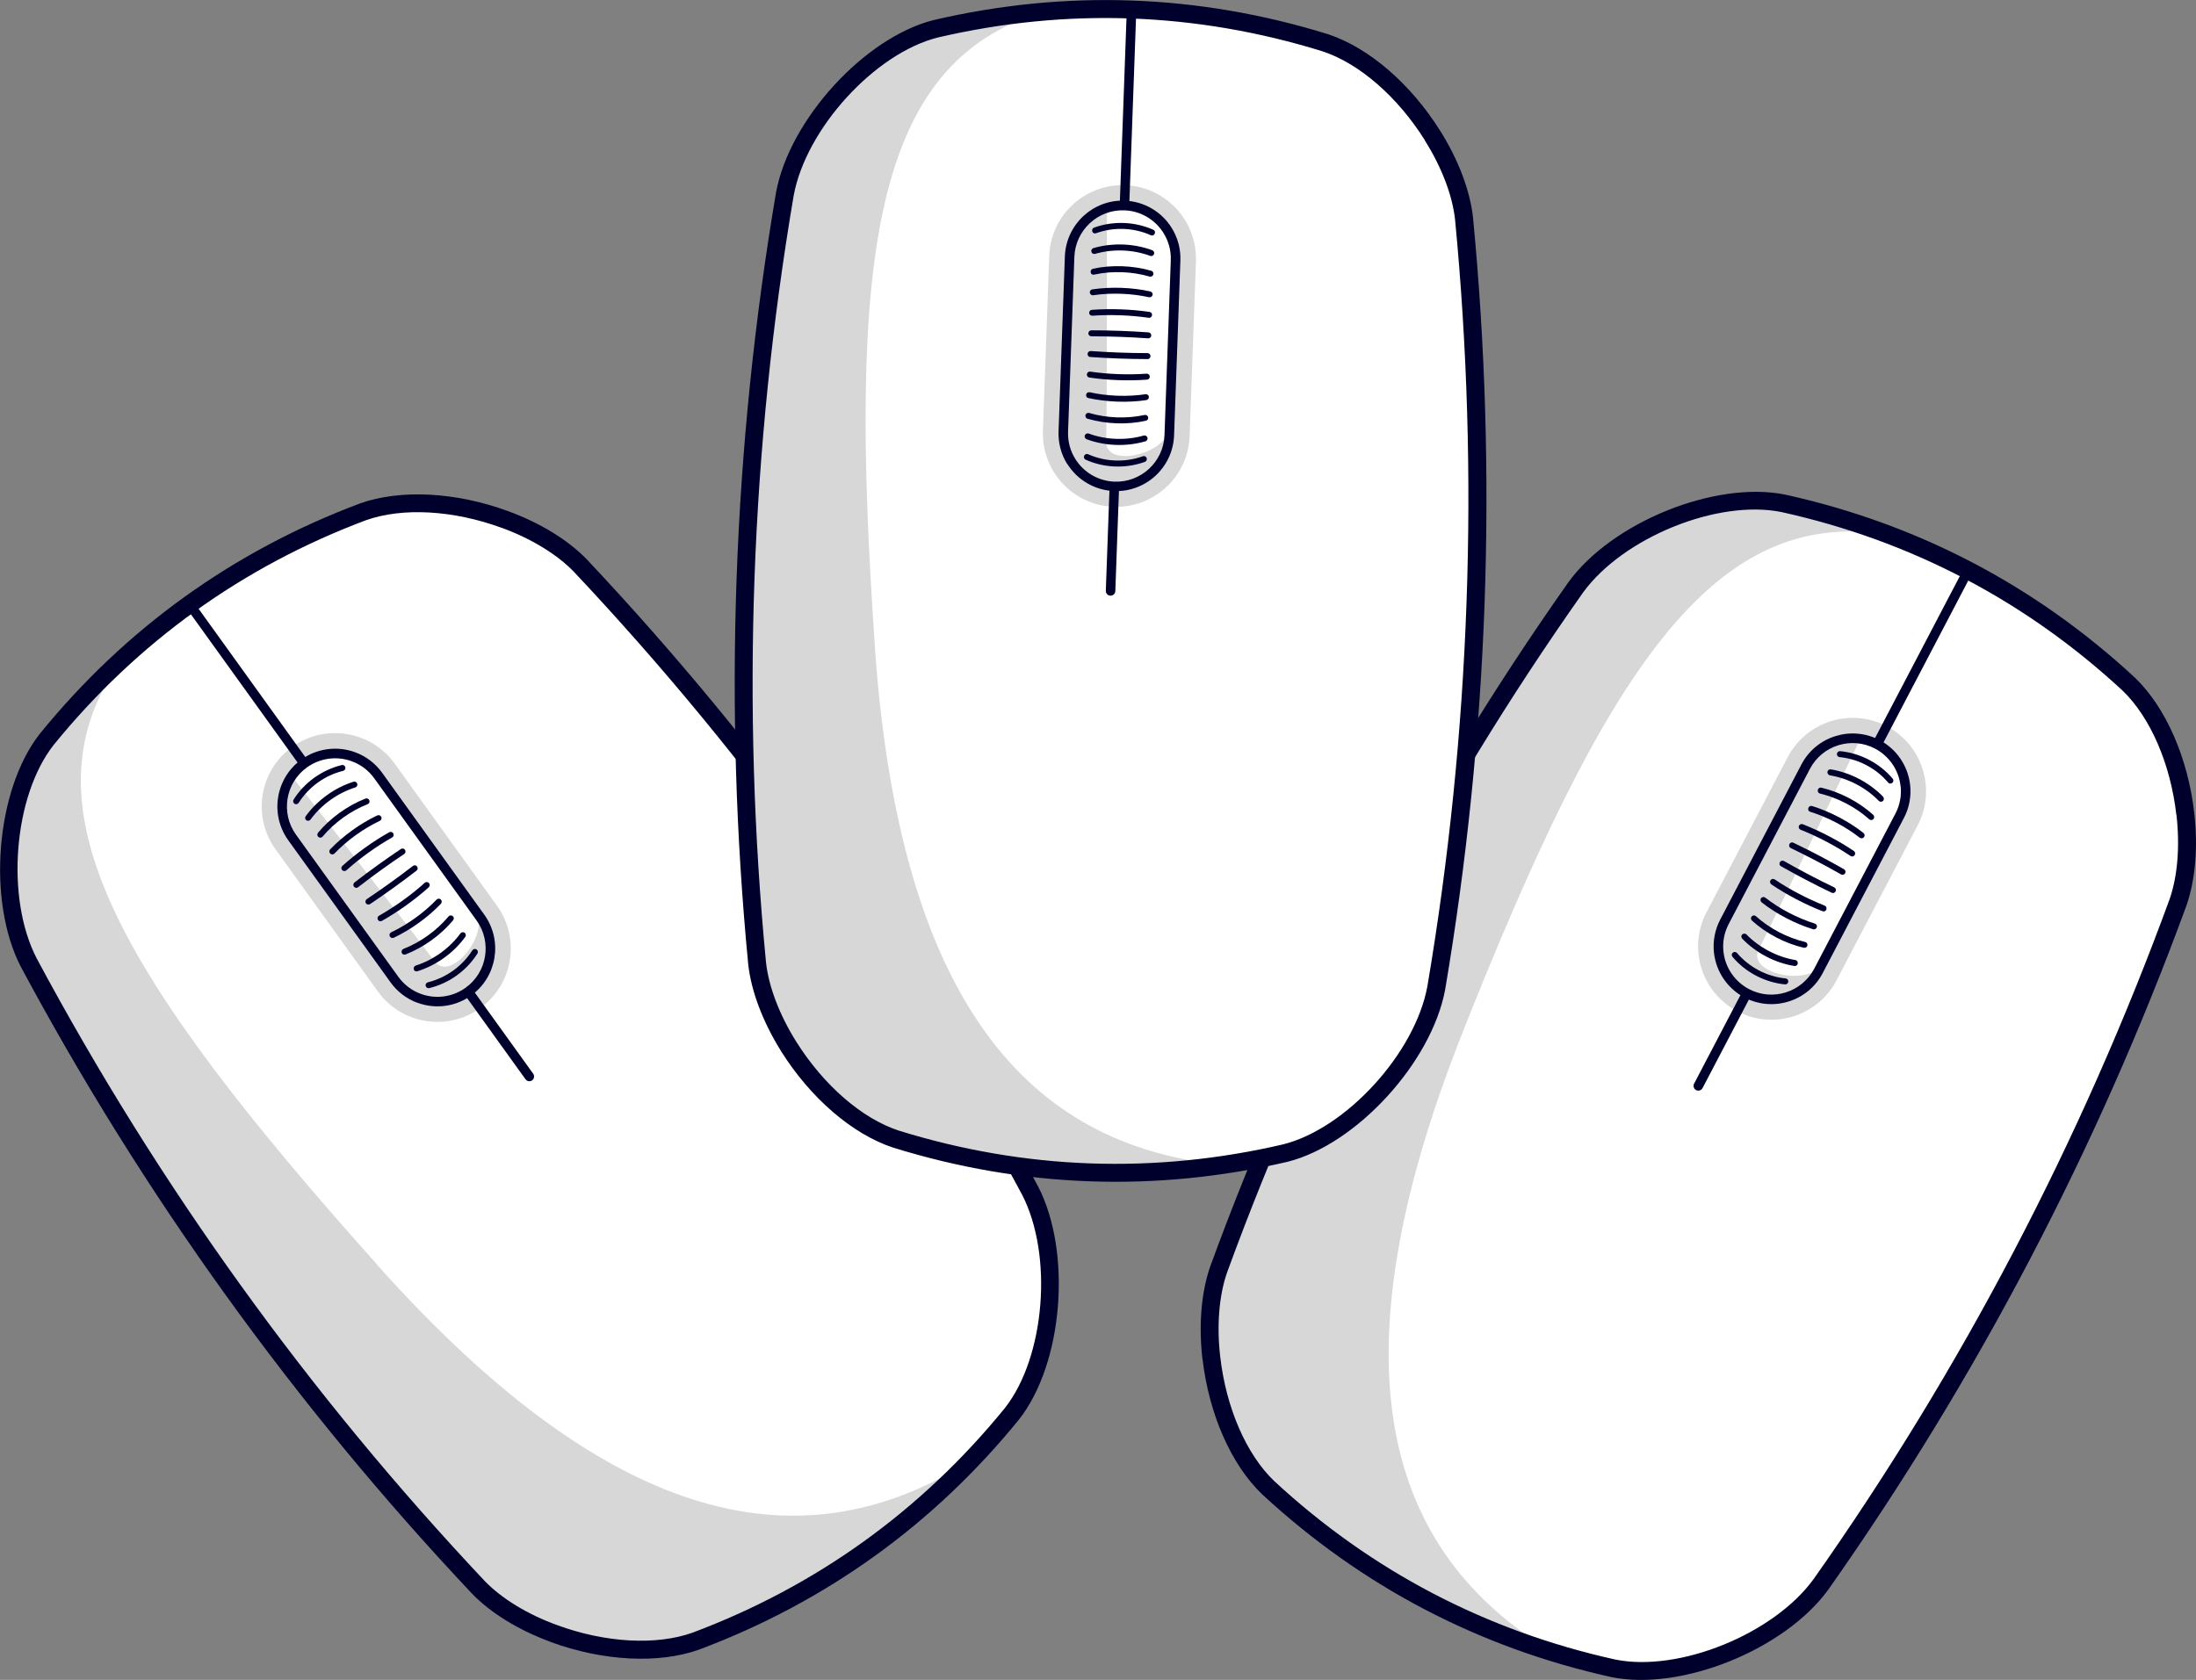 ﻿<?xml version="1.0" encoding="UTF-8"?>
<svg id="Ontwerp" xmlns="http://www.w3.org/2000/svg" viewBox="0 0 254.17 194.48">
  <rect x="0" y="0" width="254.17" height="194.48" fill="#808080" stroke="none"/>
  <defs>
    <style>
      .cls-1 {
      fill: #00002c;
      }

      .cls-1, .cls-2, .cls-3 {
      stroke-width: 0px;
      }

      .cls-2 {
      fill: #d7d7d7;
      }

      .cls-3 {
      fill: #fff;
      }
    </style>
  </defs>
  <g>
    <path class="cls-3" d="M252.08,104.47c2.61-7.45.22-19.59-5.7-25.28-11.43-10.58-24.75-17.56-39.97-20.92-8.04-1.63-19.38,3.32-24.02,9.71-17.27,24.49-31.04,50.81-41.33,78.95-2.61,7.45-.22,19.6,5.7,25.28,11.43,10.58,24.75,17.56,39.96,20.92,8.05,1.63,19.39-3.33,24.02-9.71,17.26-24.5,31.04-50.81,41.33-78.96Z"/>
    <path class="cls-2" d="M201.09,117.08c-4.15-2.17-5.76-7.32-3.58-11.46l9.4-17.96c2.17-4.15,7.31-5.76,11.46-3.59,4.15,2.18,5.76,7.32,3.59,11.47l-9.4,17.96c-2.17,4.15-7.32,5.76-11.47,3.58Z"/>
    <path class="cls-2" d="M169.22,119.68c16.52-41.71,28.87-61.14,49.34-57.78-3.91-1.47-7.95-2.71-12.14-3.63-8.04-1.63-19.38,3.32-24.02,9.71-17.27,24.49-31.04,50.81-41.33,78.95-2.61,7.45-.22,19.6,5.7,25.28,8.7,8.06,22.02,15.19,32.92,19.06-19.28-11.63-25.77-32.95-10.46-71.6Z"/>
    <path class="cls-1" d="M139.17,157.31h0c-.45-3.95-.13-7.75.91-10.71,10.27-28.11,24.22-54.76,41.46-79.21,5.05-6.95,17-11.77,25.08-10.13,15.34,3.39,28.95,10.51,40.47,21.18,3.58,3.44,6.15,9.29,6.88,15.68.45,3.94.13,7.74-.9,10.7-10.28,28.1-24.23,54.75-41.46,79.21-5.05,6.95-17,11.77-25.08,10.13-15.34-3.39-28.94-10.51-40.46-21.18-3.58-3.43-6.15-9.29-6.89-15.68ZM251.9,94.35c-.68-5.92-3.01-11.31-6.24-14.41-11.23-10.4-24.52-17.35-39.47-20.66-7.38-1.5-18.33,2.94-22.96,9.31-17.13,24.29-30.99,50.77-41.2,78.7-.93,2.66-1.22,6.13-.8,9.77h0c.68,5.92,3.02,11.31,6.25,14.4,11.23,10.4,24.52,17.35,39.47,20.66,7.38,1.5,18.33-2.94,22.96-9.31,17.12-24.29,30.99-50.78,41.2-78.7.93-2.66,1.21-6.13.8-9.77Z"/>
    <path class="cls-1" d="M196.02,125.77c-.01-.11,0-.22.06-.32l31.24-59.68c.14-.27.48-.38.75-.24.27.14.37.49.23.75l-31.24,59.68c-.14.27-.48.38-.75.24-.17-.09-.27-.25-.29-.43Z"/>
    <path class="cls-3" d="M210.47,112.4c-1.58,3-5.28,4.17-8.28,2.59h0c-3.01-1.57-4.16-5.28-2.59-8.28l9.4-17.96c1.58-3,5.28-4.17,8.28-2.59h0c3,1.57,4.16,5.28,2.59,8.28l-9.4,17.96Z"/>
    <path class="cls-2" d="M210.47,112.4l.29-.56c-2.01,2.35-8.58.72-7.19-1.95,1.39-2.66,11.7-24.25,11.74-24.34-2.51-.37-5.08.83-6.32,3.2l-9.4,17.96c-1.57,3.01-.42,6.71,2.59,8.28,3,1.57,6.71.41,8.28-2.59Z"/>
    <path class="cls-1" d="M198.38,110.32c-.15-1.33.1-2.67.72-3.86l9.4-17.96c1.71-3.27,5.76-4.53,9.03-2.83,1.97,1.03,3.29,2.96,3.55,5.17.15,1.33-.09,2.67-.72,3.86l-9.4,17.96c-1.71,3.27-5.76,4.53-9.03,2.83-1.97-1.03-3.29-2.96-3.55-5.17ZM219.97,90.97c-.21-1.84-1.32-3.45-2.96-4.31-2.72-1.43-6.1-.37-7.53,2.36l-9.4,17.96c-.52,1-.73,2.11-.6,3.22.21,1.84,1.32,3.45,2.96,4.31,2.72,1.43,6.1.37,7.54-2.36l9.4-17.96c.52-.99.73-2.11.6-3.22Z"/>
    <g>
      <path class="cls-1" d="M212.61,87.34s0-.05,0-.07c.02-.19.19-.33.38-.31,2.34.23,4.55,1.39,6.07,3.18.13.14.11.36-.04.49-.15.13-.36.11-.49-.04-1.4-1.66-3.45-2.73-5.61-2.94-.17-.02-.29-.15-.31-.3Z"/>
      <path class="cls-1" d="M211.51,89.45s0-.07,0-.1c.03-.19.21-.31.4-.28,2.26.37,4.45,1.53,6.04,3.16.12.14.13.36,0,.49-.14.13-.36.13-.49,0-1.48-1.53-3.54-2.61-5.65-2.96-.16-.03-.27-.15-.29-.3Z"/>
      <path class="cls-1" d="M210.4,91.56s0-.08,0-.12c.04-.18.23-.3.42-.25,2.16.51,4.34,1.65,5.99,3.14.14.13.15.35.03.49-.13.14-.35.15-.49.03-1.57-1.41-3.64-2.49-5.69-2.98-.15-.03-.25-.15-.27-.3Z"/>
      <path class="cls-1" d="M209.29,93.68s0-.1.01-.14c.06-.18.25-.28.43-.23,2.09.65,4.25,1.78,5.95,3.12.15.12.18.34.06.49-.12.15-.34.17-.49.06-1.63-1.28-3.72-2.38-5.73-3-.14-.04-.23-.16-.24-.29Z"/>
      <path class="cls-1" d="M208.19,95.79c0-.06,0-.11.02-.17.07-.18.27-.27.45-.2,2,.79,4.16,1.91,5.91,3.1.16.11.2.33.09.48-.11.16-.32.2-.48.09-1.71-1.15-3.82-2.26-5.77-3.03-.12-.05-.2-.16-.22-.28Z"/>
      <path class="cls-1" d="M207.08,97.91c0-.07,0-.13.03-.19.08-.17.29-.25.46-.16,1.97.94,4.1,2.06,5.86,3.07.17.1.22.31.13.47-.1.17-.31.22-.47.13-1.75-1-3.87-2.11-5.82-3.05-.11-.05-.18-.16-.19-.27Z"/>
      <path class="cls-1" d="M205.97,100.02c0-.07,0-.14.04-.21.09-.16.31-.22.47-.13,1.83,1.04,3.95,2.16,5.82,3.05.17.08.25.29.16.46-.08.17-.29.25-.46.16-1.88-.9-4.02-2.02-5.87-3.07-.1-.06-.16-.16-.17-.26Z"/>
      <path class="cls-1" d="M204.87,102.13c0-.08,0-.16.06-.23.11-.16.32-.2.48-.09,1.73,1.17,3.84,2.27,5.78,3.03.18.07.26.28.2.45-.07.18-.27.27-.45.2-1.98-.77-4.14-1.9-5.91-3.1-.09-.06-.14-.15-.15-.25Z"/>
      <path class="cls-1" d="M203.76,104.24c0-.09.01-.18.07-.26.12-.15.34-.18.49-.06,1.66,1.3,3.74,2.38,5.73,3,.18.06.3.24.23.43-.06.18-.25.28-.43.23-2.07-.64-4.24-1.77-5.95-3.11-.07-.06-.12-.15-.13-.23Z"/>
      <path class="cls-1" d="M202.66,106.36c-.01-.1.02-.19.09-.27.13-.14.35-.15.49-.02,1.57,1.42,3.64,2.5,5.69,2.98.19.04.3.23.26.41-.04.19-.23.3-.42.26-2.15-.5-4.34-1.64-5.99-3.14-.06-.06-.1-.13-.11-.22Z"/>
      <path class="cls-1" d="M201.55,108.47c-.01-.1.02-.21.1-.29.14-.13.36-.13.49,0,1.46,1.51,3.57,2.62,5.65,2.96.19.03.31.2.29.4-.03.19-.21.32-.4.29-2.25-.36-4.45-1.52-6.03-3.16-.05-.06-.09-.13-.09-.2Z"/>
      <path class="cls-1" d="M200.44,110.59c-.01-.11.03-.23.12-.3.15-.13.36-.11.49.04,1.41,1.65,3.45,2.73,5.62,2.94.19.02.33.19.31.38-.02.19-.19.33-.38.31-2.34-.23-4.56-1.39-6.07-3.18-.05-.05-.07-.12-.08-.18Z"/>
    </g>
  </g>
  <g>
    <path class="cls-3" d="M67.18,65.48c-5.49-5.67-17.42-8.98-25.15-6.24-14.59,5.47-26.79,14.25-36.62,26.35-5.07,6.46-5.72,18.82-2.09,25.83,14.15,26.42,31.5,50.53,52.05,72.34,5.48,5.67,17.42,8.99,25.15,6.24,14.59-5.47,26.79-14.25,36.62-26.34,5.07-6.46,5.72-18.83,2.09-25.83-14.16-26.41-31.5-50.53-52.05-72.34Z"/>
    <path class="cls-2" d="M55.58,116.71c-3.8,2.73-9.12,1.87-11.85-1.94l-11.84-16.45c-2.74-3.8-1.87-9.12,1.93-11.85,3.81-2.74,9.12-1.87,11.86,1.93l11.84,16.45c2.74,3.8,1.87,9.12-1.94,11.86Z"/>
    <path class="cls-2" d="M43.62,146.37C13.74,112.91,1.92,93.16,14.09,76.37c-3.07,2.83-5.98,5.89-8.69,9.23-5.07,6.46-5.72,18.82-2.09,25.83,14.15,26.42,31.5,50.53,52.05,72.34,5.48,5.67,17.42,8.99,25.15,6.24,11.1-4.16,23.45-12.88,31.79-20.88-19.04,12.02-41.01,8.27-68.69-22.75Z"/>
    <path class="cls-1" d="M63.79,190.1h0c-3.73-1.36-6.99-3.36-9.16-5.61-20.53-21.79-38.09-46.2-52.22-72.57-3.94-7.63-2.9-20.47,2.19-26.96,9.9-12.19,22.37-21.16,37.07-26.68,4.68-1.66,11.06-1.33,17.1.88,3.73,1.36,6.98,3.35,9.16,5.61,20.51,21.79,38.08,46.2,52.22,72.58,3.94,7.63,2.9,20.47-2.19,26.96-9.9,12.19-22.37,21.16-37.07,26.67-4.67,1.66-11.06,1.33-17.1-.87ZM58.05,61.1c-5.6-2.05-11.46-2.37-15.68-.88-14.33,5.38-26.5,14.14-36.16,26.02-4.65,5.92-5.59,17.7-1.97,24.7,14.03,26.2,31.49,50.46,51.88,72.11,1.96,2.02,4.93,3.84,8.37,5.09h0c5.6,2.05,11.46,2.37,15.67.87,14.33-5.38,26.5-14.14,36.16-26.02,4.65-5.93,5.59-17.7,1.97-24.7-14.04-26.2-31.5-50.46-51.88-72.11-1.96-2.02-4.93-3.83-8.37-5.09Z"/>
    <path class="cls-1" d="M61.08,125.14c-.1-.04-.19-.1-.26-.2l-39.34-54.68c-.18-.25-.12-.6.12-.77.25-.18.6-.12.77.13l39.34,54.68c.18.25.12.6-.12.77-.16.11-.35.13-.52.07Z"/>
    <path class="cls-3" d="M55.6,106.23c1.98,2.76,1.36,6.59-1.4,8.57h0c-2.75,1.99-6.58,1.36-8.56-1.4l-11.84-16.45c-1.98-2.75-1.36-6.58,1.39-8.56h0c2.75-1.98,6.58-1.35,8.56,1.4l11.84,16.45Z"/>
    <path class="cls-2" d="M55.6,106.23l-.37-.51c1.2,2.84-3.2,7.99-4.96,5.55-1.76-2.44-16.43-21.33-16.49-21.41-1.45,2.08-1.53,4.91.03,7.08l11.84,16.45c1.98,2.75,5.81,3.38,8.56,1.4,2.75-1.98,3.37-5.81,1.4-8.57Z"/>
    <path class="cls-1" d="M48.33,116.1c-1.26-.46-2.34-1.28-3.13-2.38l-11.84-16.45c-2.15-3-1.47-7.18,1.52-9.34,1.8-1.29,4.12-1.61,6.21-.85,1.26.46,2.34,1.28,3.13,2.37l11.84,16.45c2.15,3,1.47,7.18-1.52,9.34-1.8,1.3-4.12,1.62-6.21.85ZM40.71,88.13c-1.74-.64-3.68-.37-5.18.71-2.5,1.79-3.07,5.29-1.27,7.79l11.84,16.45c.66.91,1.56,1.6,2.61,1.98,1.74.64,3.67.37,5.18-.71,2.5-1.79,3.07-5.29,1.27-7.79l-11.84-16.45c-.65-.91-1.56-1.6-2.61-1.98Z"/>
    <g>
      <path class="cls-1" d="M34.16,93.08s-.04-.02-.07-.03c-.16-.1-.21-.32-.11-.48,1.25-1.99,3.29-3.44,5.57-4,.18-.05.37.06.42.25.05.19-.07.37-.25.42-2.11.51-3.98,1.86-5.15,3.7-.09.14-.26.2-.41.14Z"/>
      <path class="cls-1" d="M35.55,95.01s-.06-.03-.09-.05c-.16-.11-.19-.33-.07-.48,1.35-1.85,3.36-3.3,5.53-3.98.18-.05.38.05.43.23.05.18-.05.38-.23.43-2.03.64-3.92,1.99-5.18,3.72-.09.13-.26.17-.4.12Z"/>
      <path class="cls-1" d="M36.95,96.95s-.07-.03-.1-.06c-.14-.12-.16-.34-.04-.49,1.42-1.7,3.42-3.14,5.49-3.95.18-.07.38.02.45.2.07.18-.02.38-.2.45-1.97.77-3.86,2.14-5.21,3.75-.09.12-.25.15-.38.1Z"/>
      <path class="cls-1" d="M38.34,98.89s-.09-.04-.12-.08c-.14-.13-.14-.35,0-.49,1.51-1.57,3.5-3,5.45-3.92.17-.08.38,0,.46.17.08.17,0,.38-.17.46-1.88.88-3.79,2.26-5.25,3.78-.1.1-.24.13-.37.08Z"/>
      <path class="cls-1" d="M39.74,100.82c-.05-.02-.1-.05-.14-.09-.13-.14-.12-.36.03-.49,1.6-1.44,3.57-2.86,5.42-3.89.17-.09.38-.03.47.13.09.17.04.38-.13.47-1.8,1.01-3.73,2.4-5.29,3.8-.1.09-.23.11-.35.07Z"/>
      <path class="cls-1" d="M41.13,102.76c-.06-.02-.12-.06-.16-.11-.12-.15-.09-.37.06-.49,1.72-1.34,3.68-2.74,5.37-3.87.16-.11.38-.06.48.1.1.16.06.37-.1.48-1.68,1.11-3.62,2.51-5.33,3.84-.1.08-.22.09-.33.05Z"/>
      <path class="cls-1" d="M42.52,104.7c-.06-.02-.13-.07-.17-.13-.1-.16-.06-.37.1-.48,1.75-1.17,3.7-2.57,5.34-3.84.15-.12.37-.09.48.06.12.15.09.37-.06.48-1.65,1.28-3.61,2.69-5.37,3.87-.1.06-.21.07-.31.04Z"/>
      <path class="cls-1" d="M43.92,106.64c-.08-.03-.14-.08-.18-.16-.09-.17-.04-.38.13-.47,1.82-1.03,3.75-2.41,5.29-3.81.14-.13.37-.11.49.03.13.14.12.36-.03.49-1.58,1.43-3.56,2.84-5.42,3.89-.09.05-.2.06-.29.02Z"/>
      <path class="cls-1" d="M45.31,108.57c-.08-.03-.16-.09-.2-.18-.08-.17,0-.38.17-.46,1.9-.9,3.81-2.28,5.25-3.78.13-.14.35-.16.49-.01.14.13.14.35.01.49-1.49,1.56-3.48,2.99-5.45,3.93-.09.04-.18.04-.27.01Z"/>
      <path class="cls-1" d="M46.7,110.5c-.09-.03-.16-.1-.2-.2-.07-.18.02-.38.2-.45,1.97-.77,3.87-2.14,5.21-3.75.12-.15.34-.16.49-.05.15.12.16.34.04.49-1.41,1.7-3.41,3.14-5.49,3.95-.08.03-.17.03-.24,0Z"/>
      <path class="cls-1" d="M48.1,112.44c-.1-.04-.18-.11-.21-.22-.05-.18.05-.38.23-.44,2.01-.63,3.94-2.02,5.17-3.72.11-.15.32-.18.48-.08.16.11.19.33.08.48-1.33,1.85-3.35,3.29-5.53,3.98-.08.02-.15.02-.22,0Z"/>
      <path class="cls-1" d="M49.49,114.38c-.1-.04-.19-.13-.22-.24-.05-.19.07-.37.25-.42,2.11-.52,3.98-1.86,5.15-3.7.1-.16.32-.21.48-.11.16.1.21.32.11.48-1.26,1.99-3.29,3.45-5.57,4-.07.02-.14.01-.2,0Z"/>
    </g>
  </g>
  <g>
    <path class="cls-3" d="M169.45,25.29c-.86-7.85-8.26-17.77-16.05-20.34C138.52.33,123.49-.21,108.32,3.32c-7.96,2-16.05,11.36-17.48,19.13-5.01,29.54-6.08,59.23-3.21,89.06.85,7.84,8.26,17.78,16.05,20.34,14.88,4.61,29.9,5.16,45.08,1.62,7.96-2,16.05-11.37,17.48-19.13,5-29.55,6.07-59.23,3.21-89.06Z"/>
    <path class="cls-2" d="M128.89,58.67c-4.68-.17-8.35-4.11-8.18-8.8l.73-20.25c.17-4.68,4.11-8.35,8.79-8.18,4.68.17,8.35,4.11,8.19,8.8l-.73,20.25c-.17,4.68-4.12,8.35-8.8,8.18Z"/>
    <path class="cls-2" d="M101.26,74.77c-3.1-44.76-.34-67.61,19.57-73.41-4.16.36-8.33.99-12.52,1.97-7.96,2-16.05,11.36-17.48,19.13-5.01,29.54-6.08,59.23-3.21,89.06.85,7.84,8.26,17.78,16.05,20.34,11.32,3.52,26.42,4.2,37.92,2.99-22.41-2.17-37.47-18.6-40.34-60.07Z"/>
    <path class="cls-1" d="M90.4,121.68h0c-2.11-3.37-3.46-6.94-3.8-10.05-2.87-29.8-1.78-59.85,3.22-89.35,1.56-8.45,10.26-17.95,18.25-19.96,15.3-3.56,30.65-3.01,45.64,1.64,4.71,1.55,9.56,5.73,12.98,11.18,2.11,3.36,3.46,6.93,3.8,10.05,2.86,29.79,1.77,59.85-3.22,89.35-1.56,8.44-10.26,17.95-18.25,19.96-15.3,3.56-30.64,3.01-45.64-1.64-4.71-1.55-9.56-5.72-12.98-11.17ZM164.92,16.24c-3.17-5.05-7.6-8.9-11.85-10.3-14.62-4.53-29.61-5.07-44.52-1.6-7.3,1.83-15.27,10.56-16.69,18.31-4.97,29.3-6.05,59.17-3.2,88.77.31,2.8,1.55,6.06,3.49,9.16h0c3.17,5.05,7.6,8.9,11.85,10.3,14.62,4.54,29.61,5.07,44.52,1.6,7.3-1.84,15.27-10.56,16.69-18.31,4.96-29.3,6.04-59.18,3.2-88.77-.31-2.8-1.55-6.05-3.5-9.15Z"/>
    <path class="cls-1" d="M128.07,68.7c-.06-.09-.09-.2-.08-.32l2.43-67.32c.01-.3.27-.55.57-.54.31.01.55.28.53.58l-2.43,67.32c0,.31-.27.55-.57.54-.19,0-.36-.11-.45-.26Z"/>
    <path class="cls-3" d="M135.33,50.4c-.13,3.39-2.97,6.04-6.35,5.91h0c-3.39-.12-6.03-2.96-5.91-6.35l.73-20.25c.13-3.39,2.96-6.03,6.35-5.91h0c3.39.12,6.03,2.97,5.91,6.35l-.73,20.25Z"/>
    <path class="cls-2" d="M135.33,50.4l.02-.63c-.8,2.98-7.43,4.35-7.32,1.34.11-3,.09-26.92.09-27.02-2.42.75-4.22,2.94-4.32,5.62l-.73,20.25c-.12,3.39,2.52,6.23,5.91,6.35,3.39.12,6.23-2.52,6.35-5.91Z"/>
    <path class="cls-1" d="M123.53,53.74c-.71-1.13-1.06-2.45-1.01-3.8l.73-20.26c.14-3.69,3.24-6.58,6.92-6.45,2.22.08,4.25,1.25,5.43,3.13.71,1.13,1.07,2.45,1.02,3.79l-.73,20.25c-.13,3.69-3.24,6.58-6.92,6.45-2.22-.08-4.25-1.25-5.43-3.13ZM134.66,26.96c-.99-1.57-2.68-2.55-4.53-2.61-3.07-.11-5.66,2.3-5.78,5.38l-.73,20.25c-.04,1.13.25,2.22.85,3.17.98,1.57,2.68,2.54,4.53,2.61,3.07.11,5.67-2.3,5.78-5.38l.73-20.25c.04-1.12-.25-2.22-.85-3.16Z"/>
    <g>
      <path class="cls-1" d="M126.45,26.86s-.02-.04-.03-.07c-.06-.18.03-.38.21-.44,2.21-.8,4.71-.71,6.85.25.18.07.26.28.17.46-.08.18-.28.25-.46.17-1.98-.89-4.29-.97-6.33-.23-.16.06-.33,0-.41-.14Z"/>
      <path class="cls-1" d="M126.36,29.24s-.03-.06-.04-.09c-.05-.18.05-.37.24-.43,2.2-.64,4.68-.54,6.81.25.17.07.27.27.2.45-.07.18-.27.27-.45.2-1.99-.74-4.32-.83-6.37-.23-.15.04-.31-.02-.39-.15Z"/>
      <path class="cls-1" d="M126.28,31.63s-.04-.07-.04-.11c-.04-.18.08-.37.26-.41,2.16-.47,4.63-.38,6.76.24.18.05.28.25.23.43-.05.18-.25.29-.43.24-2.03-.6-4.36-.68-6.42-.23-.15.04-.29-.03-.37-.15Z"/>
      <path class="cls-1" d="M126.19,34.02s-.04-.08-.05-.13c-.03-.19.1-.36.29-.39,2.16-.32,4.61-.23,6.71.24.18.04.31.23.26.41-.04.19-.23.3-.41.26-2.03-.45-4.38-.54-6.46-.23-.14.02-.27-.05-.34-.16Z"/>
      <path class="cls-1" d="M126.11,36.4s-.05-.1-.05-.16c-.01-.19.13-.36.32-.37,2.15-.16,4.58-.07,6.67.24.19.03.32.21.29.39-.03.19-.2.32-.39.29-2.04-.3-4.42-.39-6.52-.24-.13,0-.25-.06-.32-.16Z"/>
      <path class="cls-1" d="M126.02,38.78c-.04-.06-.06-.12-.05-.19,0-.19.15-.35.35-.35,2.18,0,4.59.09,6.61.24.19.01.33.18.32.37-.01.19-.18.33-.37.32-2.01-.15-4.4-.23-6.56-.24-.12,0-.23-.06-.29-.16Z"/>
      <path class="cls-1" d="M125.93,41.17c-.04-.06-.06-.13-.05-.21.01-.19.18-.33.37-.32,2.1.15,4.5.24,6.57.24.19,0,.35.16.34.35,0,.19-.15.35-.35.34-2.09,0-4.5-.09-6.62-.24-.12-.01-.21-.07-.27-.16Z"/>
      <path class="cls-1" d="M125.85,43.55c-.04-.07-.06-.15-.05-.24.03-.19.2-.32.39-.29,2.07.31,4.44.39,6.52.24.19-.01.36.14.37.32.01.19-.13.36-.32.37-2.12.16-4.55.07-6.67-.24-.1-.02-.19-.08-.24-.16Z"/>
      <path class="cls-1" d="M125.76,45.93c-.05-.07-.07-.17-.05-.26.04-.18.23-.3.41-.26,2.05.46,4.4.54,6.46.23.19-.02.37.09.39.29.03.19-.1.36-.29.39-2.14.32-4.58.23-6.72-.24-.09-.02-.17-.08-.22-.15Z"/>
      <path class="cls-1" d="M125.68,48.32c-.05-.08-.07-.18-.04-.28.06-.18.25-.29.43-.23,2.03.6,4.36.68,6.41.23.19-.04.37.08.41.26.04.19-.08.37-.27.41-2.16.48-4.62.39-6.76-.24-.08-.02-.15-.08-.19-.15Z"/>
      <path class="cls-1" d="M125.59,50.7c-.05-.09-.07-.2-.03-.3.07-.18.27-.27.45-.21,1.97.74,4.35.82,6.37.23.18-.05.36.05.43.24.05.18-.05.38-.24.43-2.19.64-4.67.55-6.8-.24-.07-.03-.13-.08-.17-.14Z"/>
      <path class="cls-1" d="M125.51,53.09c-.06-.09-.07-.22-.02-.33.08-.18.28-.25.46-.17,1.98.88,4.29.97,6.33.23.18-.07.38.03.44.21.06.18-.03.38-.21.44-2.21.8-4.71.71-6.85-.25-.06-.03-.12-.08-.15-.13Z"/>
    </g>
  </g>
</svg>